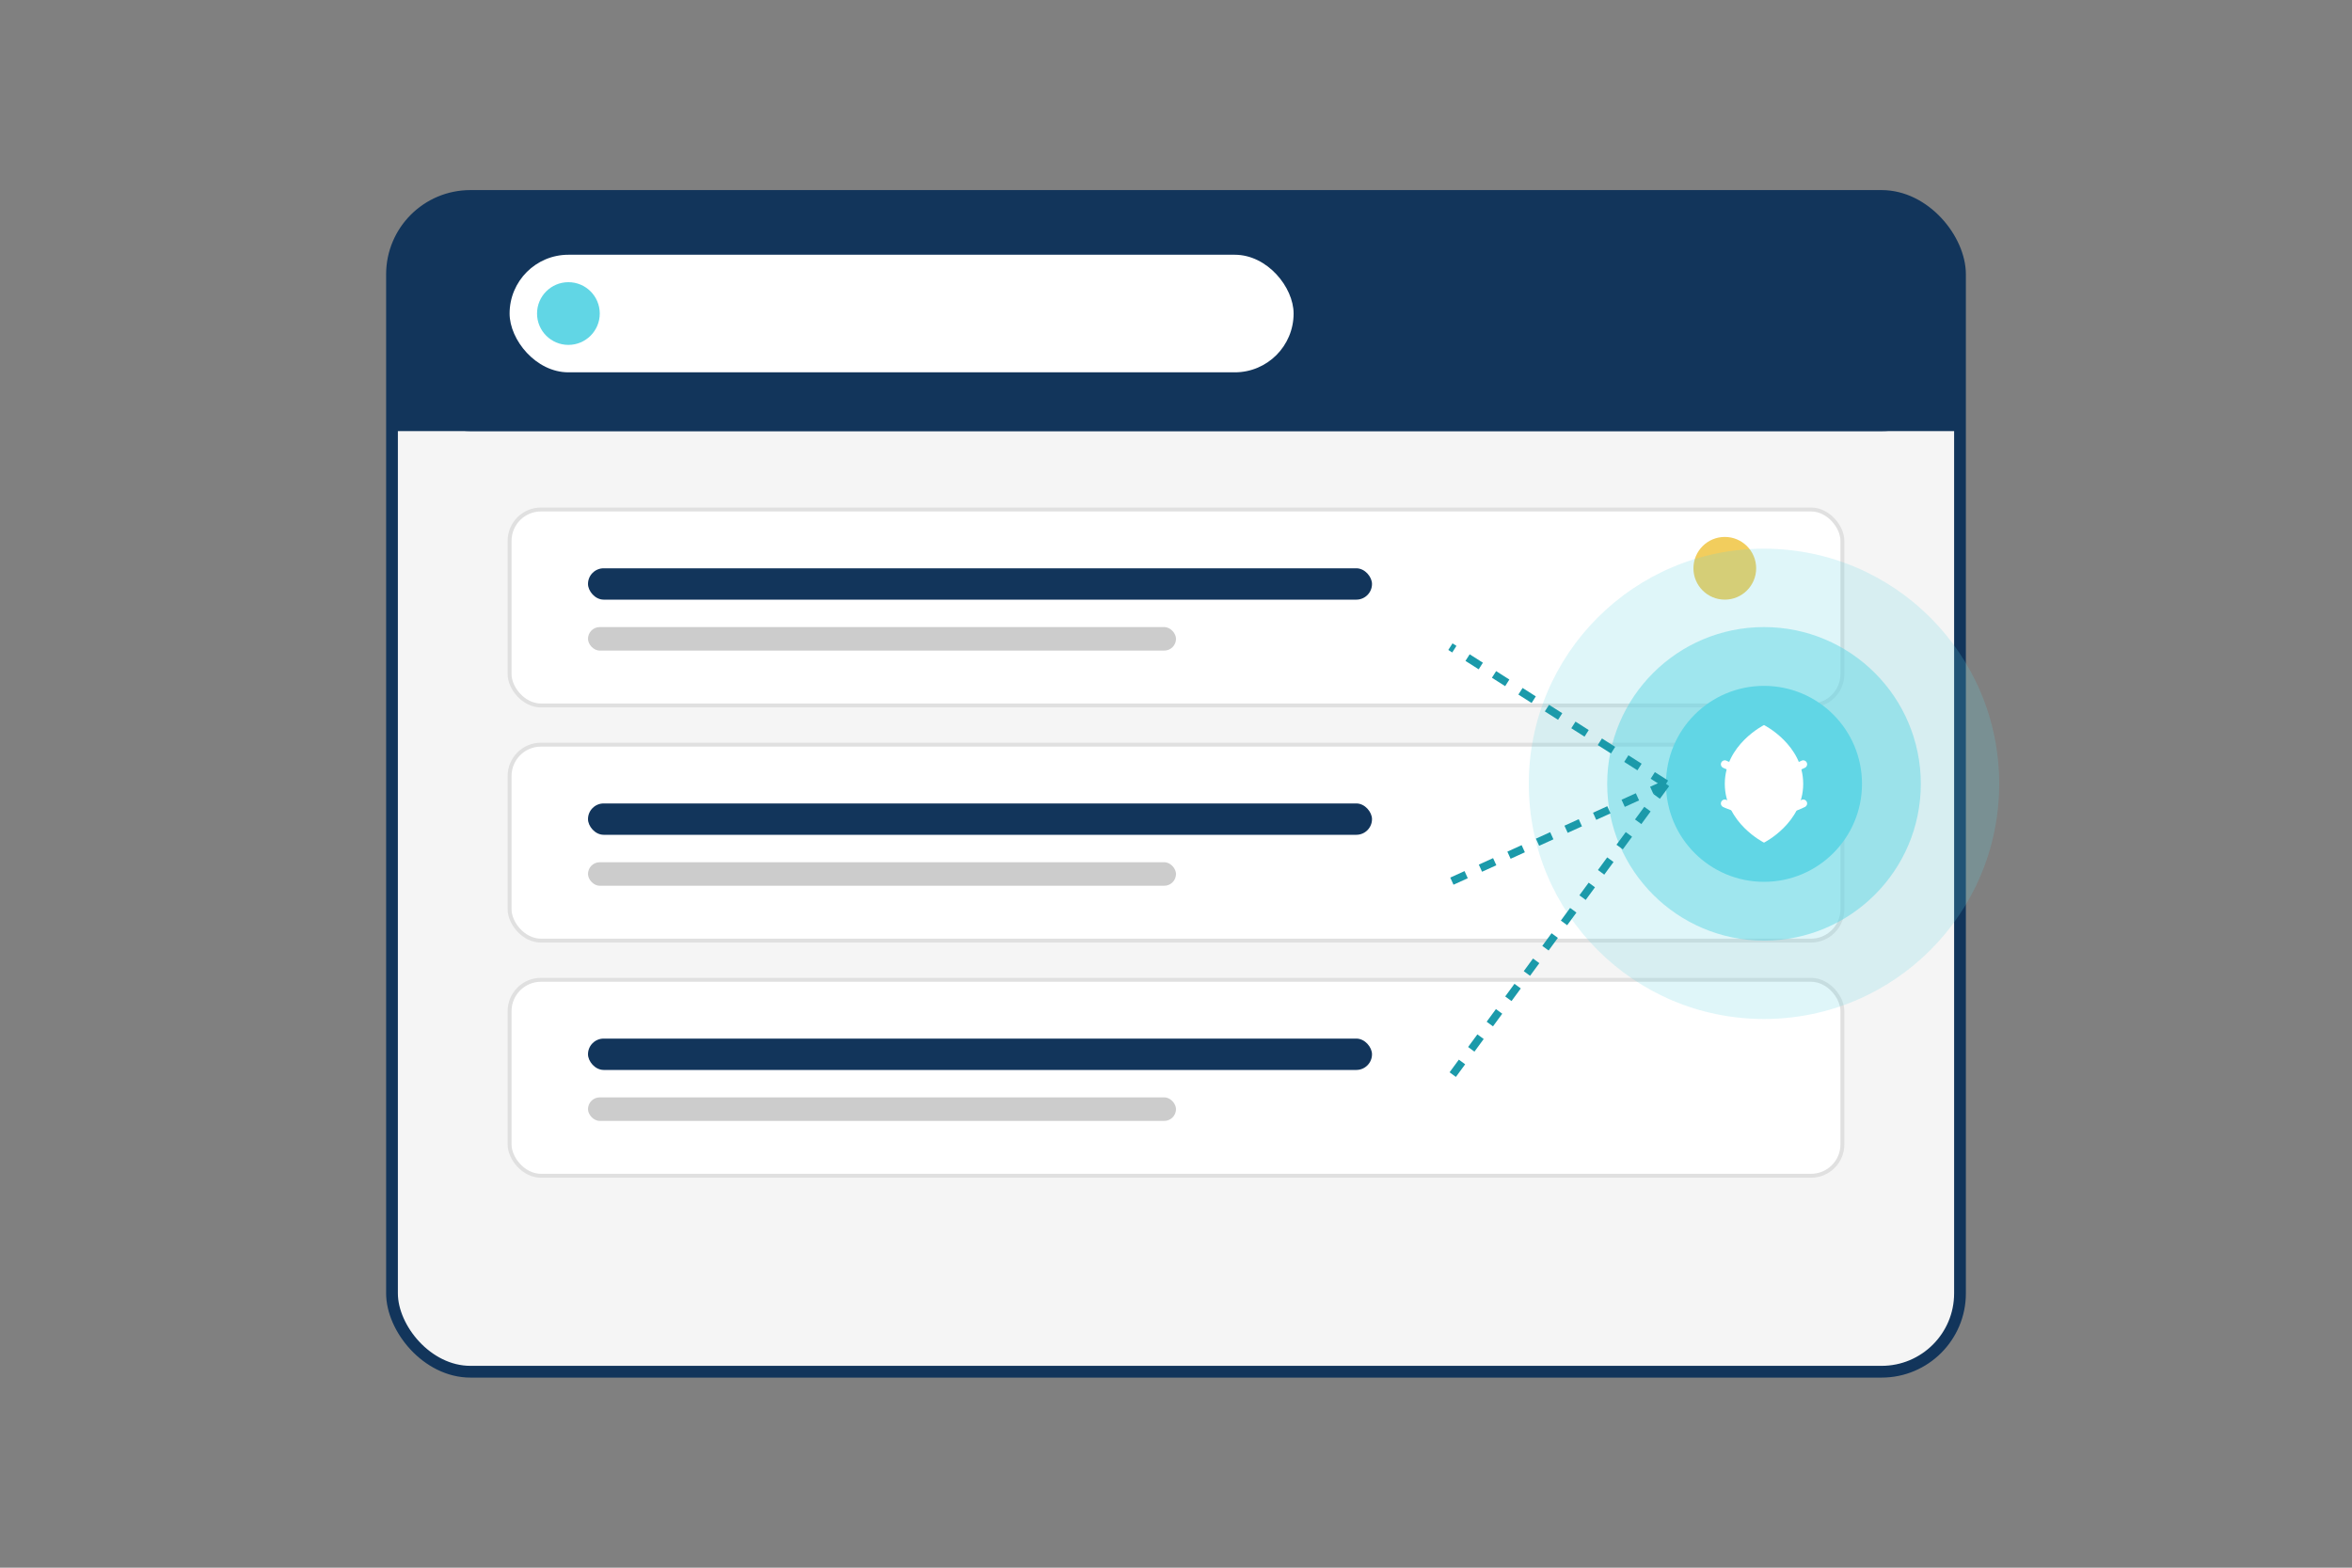<?xml version="1.0" encoding="UTF-8"?>
<svg width="600" height="400" viewBox="0 0 600 400" fill="none" xmlns="http://www.w3.org/2000/svg">
  <rect x="0" y="0" width="600" height="400" fill="#808080" stroke="none"/>
  <!-- Email inbox background -->
  <rect x="100" y="50" width="400" height="300" rx="20" fill="#F5F5F5" stroke="#12355B" stroke-width="3"/>
  
  <!-- Inbox header -->
  <rect x="100" y="50" width="400" height="60" rx="20" fill="#12355B"/>
  <rect x="100" y="90" width="400" height="20" fill="#12355B"/>
  
  <!-- Search bar -->
  <rect x="130" y="65" width="200" height="30" rx="15" fill="white"/>
  <circle cx="145" cy="80" r="8" fill="#61D6E5"/>
  
  <!-- Email items -->
  <rect x="130" y="130" width="340" height="50" rx="8" fill="white" stroke="#E0E0E0" stroke-width="1"/>
  <rect x="150" y="145" width="200" height="8" rx="4" fill="#12355B"/>
  <rect x="150" y="160" width="150" height="6" rx="3" fill="#CCC"/>
  <!-- Priority indicator - yellow -->
  <circle cx="440" cy="145" r="8" fill="#F2CD5D"/>
  
  <rect x="130" y="190" width="340" height="50" rx="8" fill="white" stroke="#E0E0E0" stroke-width="1"/>
  <rect x="150" y="205" width="200" height="8" rx="4" fill="#12355B"/>
  <rect x="150" y="220" width="150" height="6" rx="3" fill="#CCC"/>
  <!-- Priority indicator - red -->
  <circle cx="440" cy="205" r="8" fill="#F0544F"/>
  
  <rect x="130" y="250" width="340" height="50" rx="8" fill="white" stroke="#E0E0E0" stroke-width="1"/>
  <rect x="150" y="265" width="200" height="8" rx="4" fill="#12355B"/>
  <rect x="150" y="280" width="150" height="6" rx="3" fill="#CCC"/>
  
  <!-- AI element -->
  <circle cx="450" cy="200" r="60" fill="#61D6E5" opacity="0.2"/>
  <circle cx="450" cy="200" r="40" fill="#61D6E5" opacity="0.5"/>
  <circle cx="450" cy="200" r="25" fill="#61D6E5"/>
  
  <!-- AI connections to emails -->
  <path d="M425 200L370 165" stroke="#1B9AAA" stroke-width="2" stroke-dasharray="4 4"/>
  <path d="M425 200L370 225" stroke="#1B9AAA" stroke-width="2" stroke-dasharray="4 4"/>
  <path d="M425 200L370 275" stroke="#1B9AAA" stroke-width="2" stroke-dasharray="4 4"/>
  
  <!-- AI brain icon -->
  <path d="M450 185C450 185 440 190 440 200C440 210 450 215 450 215C450 215 460 210 460 200C460 190 450 185 450 185Z" fill="white"/>
  <path d="M440 195C440 195 450 200 460 195" stroke="white" stroke-width="2" stroke-linecap="round"/>
  <path d="M440 205C440 205 450 210 460 205" stroke="white" stroke-width="2" stroke-linecap="round"/>
</svg>
